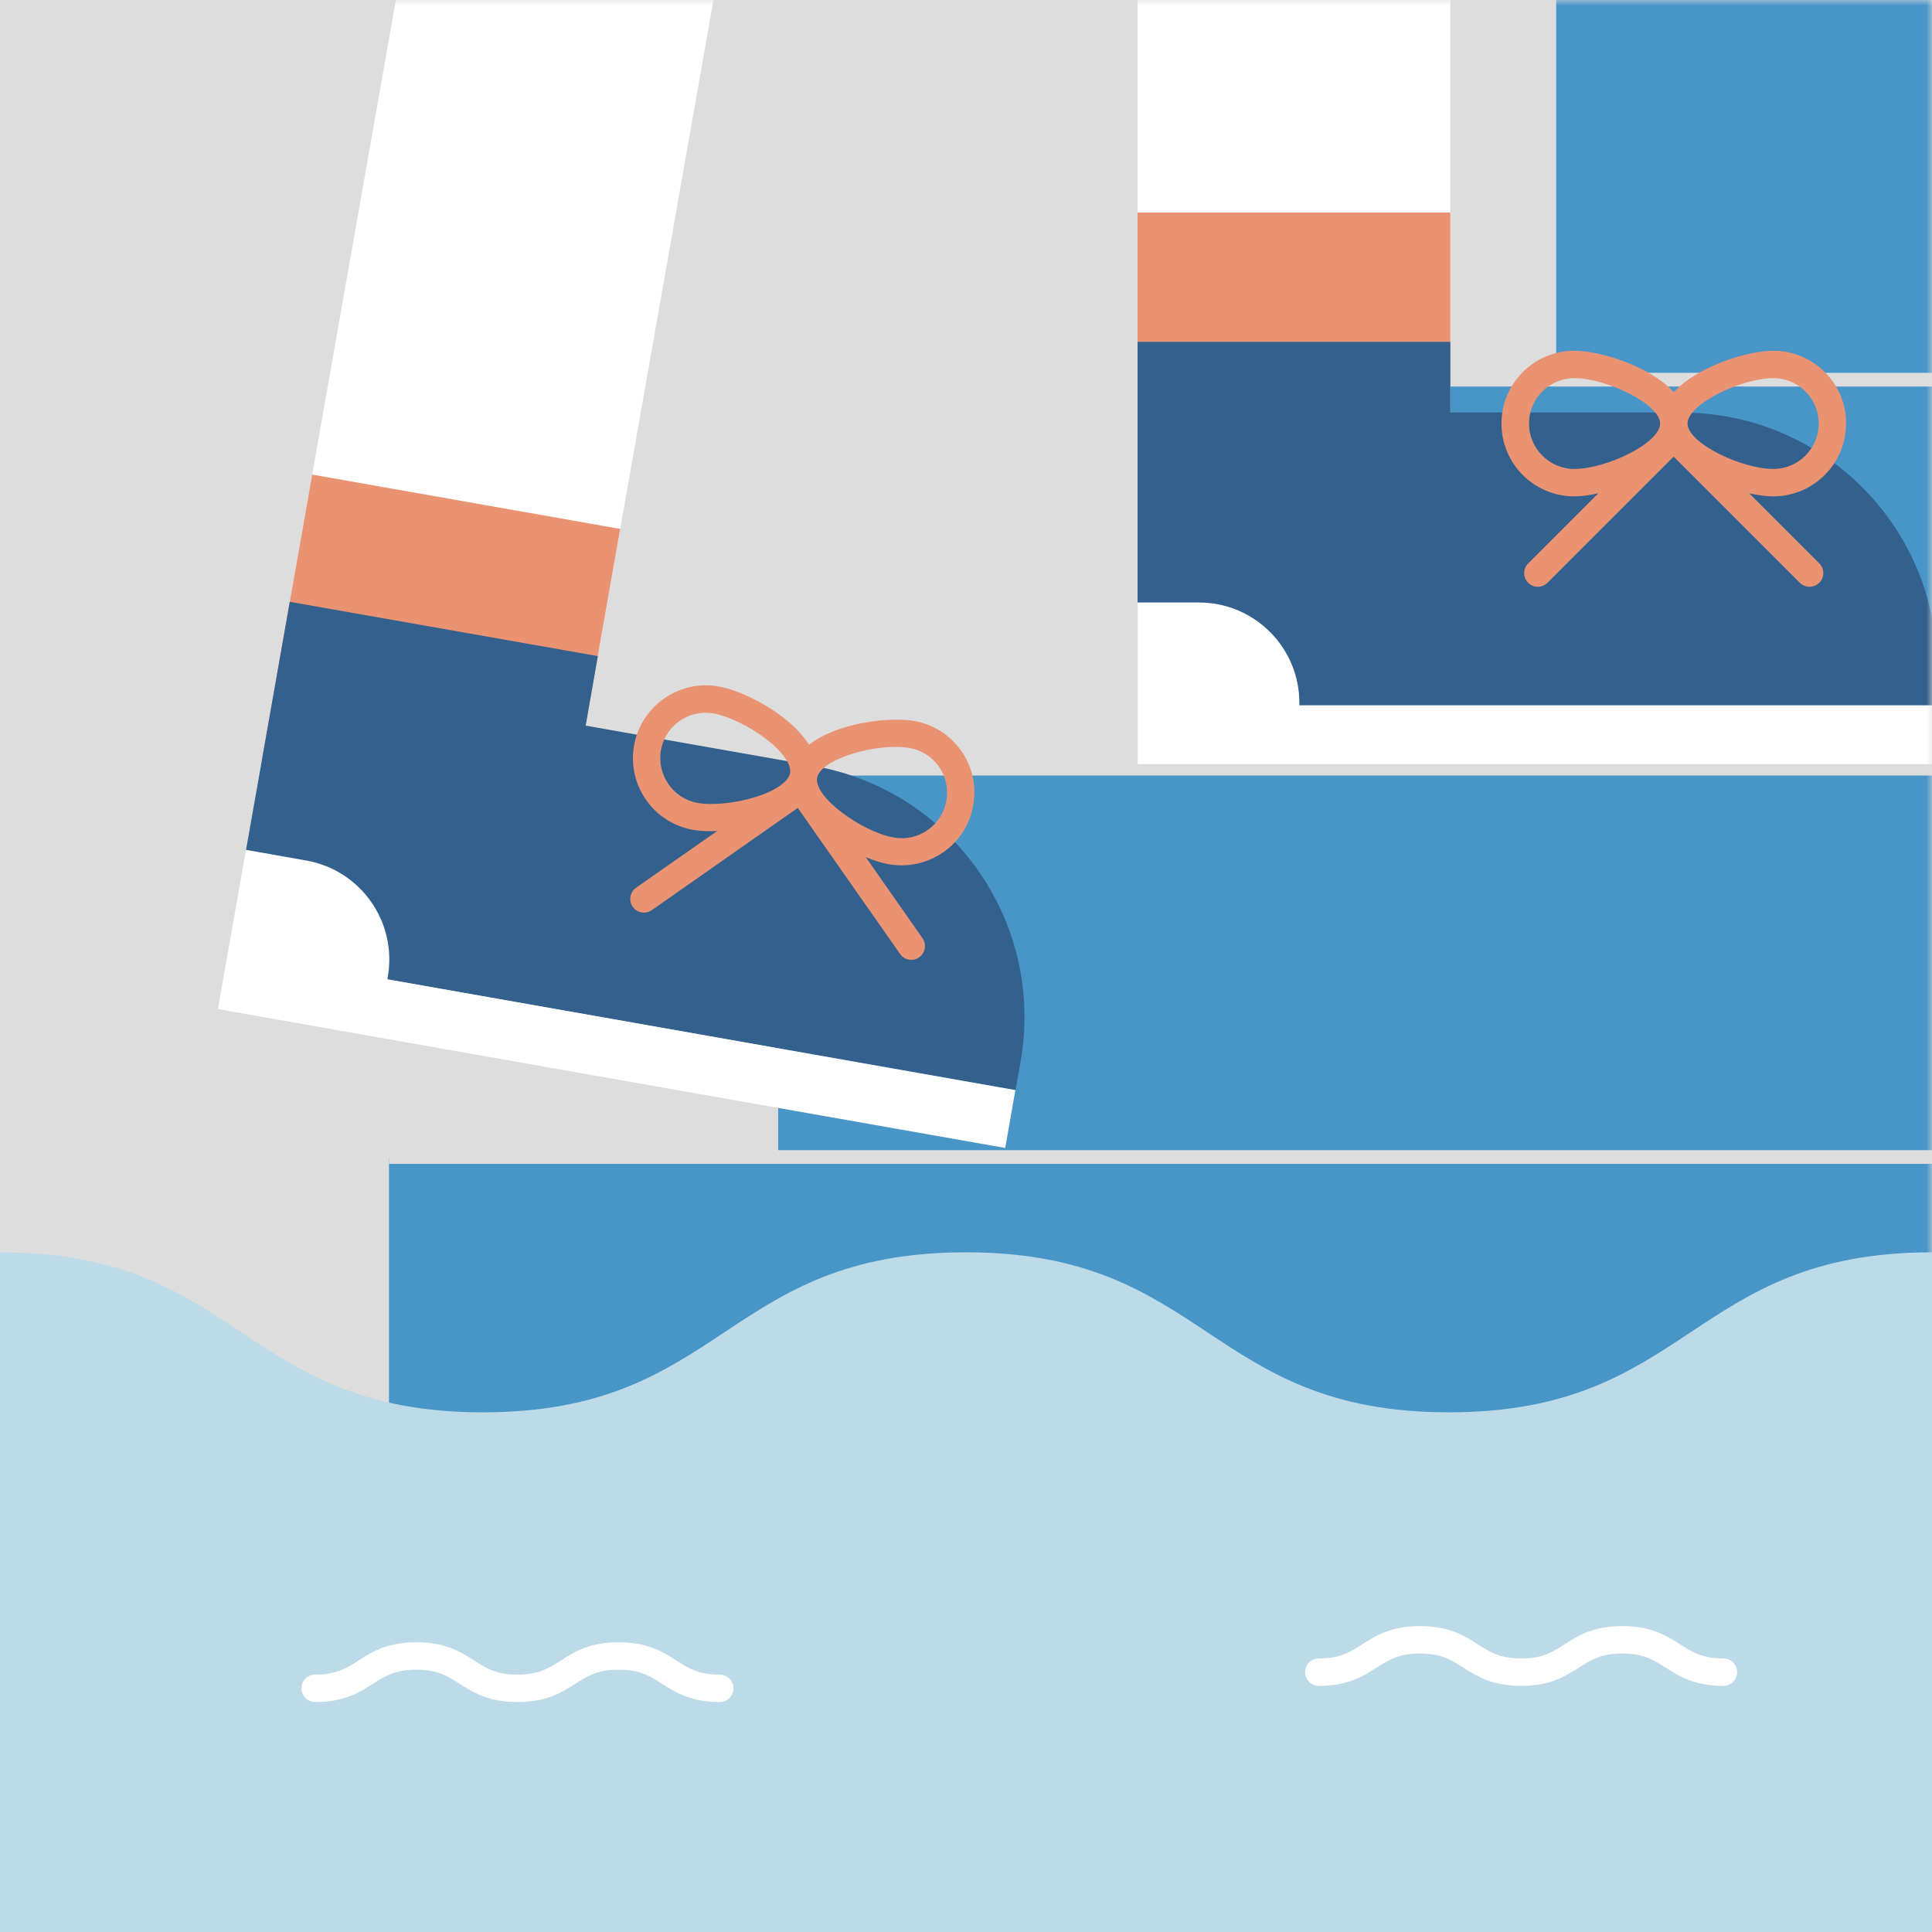 <svg width="176" height="176" viewBox="0 0 176 176" fill="none" xmlns="http://www.w3.org/2000/svg">
<path d="M176 0H0V176H176V0Z" fill="#DDDDDE"/>
<mask id="mask0_987_4827" style="mask-type:luminance" maskUnits="userSpaceOnUse" x="0" y="0" width="176" height="176">
<path d="M176 0H0V176H176V0Z" fill="white"/>
</mask>
<g mask="url(#mask0_987_4827)">
<path d="M141.763 34.526L334.039 34.526V-0.849L141.763 -0.849V34.526Z" fill="#4895C8"/>
<path d="M106.326 69.975L298.602 69.975V34.6L106.326 34.6V69.975Z" fill="#4895C8"/>
<path d="M70.888 105.413L263.164 105.413V70.038L70.888 70.038V105.413Z" fill="#4895C8"/>
<path d="M35.436 140.838L259.439 140.838V105.463L35.436 105.463V140.838Z" fill="#4895C8"/>
<path d="M-0.001 176.275L192.275 176.275V140.9L-0.001 140.9V176.275Z" fill="#4895C8"/>
<path d="M334.536 33.963H106.311V35.212H334.536V33.963Z" fill="#DDDDDE"/>
<path d="M299.1 69.401H70.875V70.65H299.1V69.401Z" fill="#DDDDDE"/>
<path d="M263.661 104.776H35.435V106.025H263.661V104.776Z" fill="#DDDDDE"/>
<path d="M228.225 140.151H0V141.4H228.225V140.151Z" fill="#DDDDDE"/>
<path d="M119.005 -50.614H116.745C109.501 -50.614 103.629 -44.742 103.629 -37.498V48.016C103.629 55.26 109.501 61.132 116.745 61.132H119.005C126.249 61.132 132.121 55.26 132.121 48.016V-37.498C132.121 -44.742 126.249 -50.614 119.005 -50.614Z" fill="white"/>
<path d="M132.121 19.361H103.629V45.593H132.121V19.361Z" fill="#EA9373"/>
<path d="M153.219 37.573H132.121V31.14H103.629V54.886L118.356 64.267H176.452V60.819C176.452 47.991 166.047 37.586 153.219 37.586V37.573Z" fill="#34608D"/>
<path d="M168.182 38.585C168.182 34.925 165.209 31.953 161.549 31.953C159.213 31.953 154.679 33.339 152.481 35.725C150.282 33.327 145.748 31.953 143.412 31.953C139.752 31.953 136.779 34.925 136.779 38.585C136.779 42.245 139.752 45.218 143.412 45.218C144.024 45.218 144.774 45.118 145.598 44.943L139.215 51.326C138.728 51.813 138.728 52.6 139.215 53.087C139.702 53.575 140.489 53.575 140.976 53.087L152.468 41.596L163.96 53.087C164.21 53.337 164.522 53.45 164.847 53.45C165.172 53.45 165.484 53.325 165.734 53.087C166.221 52.6 166.221 51.813 165.734 51.326L159.351 44.943C160.175 45.118 160.937 45.218 161.537 45.218C165.197 45.218 168.17 42.245 168.17 38.585H168.182ZM161.549 34.451C163.835 34.451 165.684 36.312 165.684 38.585C165.684 40.859 163.823 42.72 161.549 42.72C158.651 42.72 153.73 40.371 153.73 38.585C153.73 36.799 158.639 34.451 161.549 34.451ZM139.29 38.585C139.29 36.299 141.151 34.451 143.425 34.451C146.323 34.451 151.232 36.799 151.232 38.585C151.232 40.371 146.323 42.72 143.425 42.72C141.139 42.72 139.29 40.859 139.29 38.585Z" fill="#EA9373"/>
<path d="M118.368 64.254V64.03C118.368 58.983 114.271 54.886 109.224 54.886H103.641V69.613H176.464V64.254H118.368Z" fill="white"/>
<path d="M38.316 -12.782L23.467 71.433C22.209 78.567 26.972 85.369 34.106 86.627L36.332 87.019C43.466 88.277 50.269 83.514 51.526 76.381L66.376 -7.835C67.634 -14.968 62.87 -21.771 55.737 -23.029L53.51 -23.421C46.377 -24.679 39.574 -19.916 38.316 -12.782Z" fill="white"/>
<path d="M56.499 48.181L28.439 43.233L23.884 69.066L51.944 74.013L56.499 48.181Z" fill="#EA9373"/>
<path d="M74.125 69.763L53.353 66.103L54.464 59.77L26.397 54.824L22.412 77.433L35.291 89.224L92.512 99.317L92.975 96.694C95.198 84.053 86.766 71.999 74.125 69.775V69.763Z" fill="#34608D"/>
<path d="M87.577 68.414C86.565 66.965 85.041 65.991 83.293 65.678C80.982 65.279 76.272 65.841 73.699 67.839C73.15 66.978 72.35 66.128 71.276 65.304C69.465 63.93 67.179 62.843 65.455 62.531C61.845 61.894 58.398 64.317 57.761 67.914C57.123 71.524 59.534 74.972 63.144 75.596C63.644 75.684 64.206 75.721 64.806 75.721C64.981 75.721 65.168 75.709 65.343 75.696L57.948 80.868C57.386 81.267 57.248 82.042 57.636 82.604C58.023 83.166 58.81 83.303 59.372 82.916L72.675 73.598L81.993 86.901C82.231 87.251 82.618 87.438 83.018 87.438C83.267 87.438 83.517 87.363 83.73 87.213C84.292 86.813 84.429 86.039 84.042 85.477L78.871 78.082C79.645 78.407 80.382 78.632 80.982 78.732C81.369 78.794 81.756 78.832 82.143 78.832C83.492 78.832 84.804 78.419 85.941 77.632C87.39 76.621 88.364 75.097 88.664 73.348C88.976 71.599 88.576 69.838 87.564 68.389L87.577 68.414ZM63.569 73.148C61.321 72.748 59.822 70.6 60.209 68.352C60.559 66.34 62.32 64.929 64.281 64.929C64.518 64.929 64.756 64.954 65.005 64.991C66.329 65.229 68.278 66.166 69.752 67.29C71.263 68.439 72.113 69.638 71.975 70.425C71.838 71.212 70.626 72.049 68.815 72.611C67.041 73.161 64.893 73.385 63.569 73.148ZM86.215 72.936C86.028 74.022 85.416 74.972 84.517 75.609C83.617 76.246 82.518 76.483 81.419 76.296C78.558 75.796 74.136 72.624 74.436 70.862C74.749 69.101 79.995 67.639 82.855 68.139C83.942 68.326 84.891 68.939 85.528 69.838C86.165 70.737 86.403 71.837 86.215 72.936Z" fill="#EA9373"/>
<path d="M92.51 99.305L35.289 89.212L35.326 88.987C36.2 84.015 32.878 79.269 27.906 78.394L22.41 77.42L19.85 91.922L34.352 94.483L91.574 104.576L92.498 99.305H92.51Z" fill="white"/>
</g>
<path d="M176 114.082C154.003 114.082 154.003 128.659 131.994 128.659C109.984 128.659 109.997 114.082 87.987 114.082C65.978 114.082 65.991 128.659 43.994 128.659C21.997 128.659 21.997 114.082 0 114.082V176H176V114.082Z" fill="#BCDAE7"/>
<path d="M65.58 155.052C62.907 155.052 61.52 154.166 60.296 153.379C59.222 152.692 58.298 152.104 56.361 152.104C54.425 152.104 53.501 152.692 52.427 153.379C51.203 154.166 49.816 155.052 47.143 155.052C44.47 155.052 43.083 154.166 41.859 153.379C40.785 152.692 39.861 152.104 37.925 152.104C35.989 152.104 35.064 152.692 33.99 153.379C32.766 154.166 31.379 155.052 28.706 155.052C28.019 155.052 27.457 154.49 27.457 153.803C27.457 153.116 28.019 152.554 28.706 152.554C30.642 152.554 31.567 151.967 32.641 151.28C33.865 150.493 35.252 149.606 37.925 149.606C40.598 149.606 41.984 150.493 43.208 151.28C44.283 151.967 45.207 152.554 47.143 152.554C49.079 152.554 50.004 151.967 51.078 151.28C52.302 150.493 53.688 149.606 56.349 149.606C59.01 149.606 60.409 150.493 61.633 151.28C62.707 151.967 63.631 152.554 65.567 152.554C66.254 152.554 66.817 153.116 66.817 153.803C66.817 154.49 66.254 155.052 65.567 155.052H65.58Z" fill="white"/>
<path d="M157.001 153.579C154.328 153.579 152.941 152.692 151.717 151.905C150.643 151.218 149.719 150.631 147.783 150.631C145.846 150.631 144.922 151.218 143.848 151.905C142.624 152.692 141.237 153.579 138.577 153.579C135.916 153.579 134.517 152.692 133.293 151.905C132.219 151.218 131.294 150.631 129.358 150.631C127.422 150.631 126.498 151.218 125.423 151.905C124.199 152.692 122.813 153.579 120.14 153.579C119.453 153.579 118.891 153.016 118.891 152.329C118.891 151.642 119.453 151.08 120.14 151.08C122.076 151.08 123 150.493 124.074 149.806C125.299 149.019 126.685 148.132 129.358 148.132C132.031 148.132 133.418 149.019 134.642 149.806C135.716 150.493 136.641 151.08 138.577 151.08C140.513 151.08 141.437 150.493 142.511 149.806C143.735 149.019 145.122 148.132 147.783 148.132C150.443 148.132 151.842 149.019 153.066 149.806C154.141 150.493 155.065 151.08 157.001 151.08C157.688 151.08 158.25 151.642 158.25 152.329C158.25 153.016 157.688 153.579 157.001 153.579Z" fill="white"/>
</svg>
